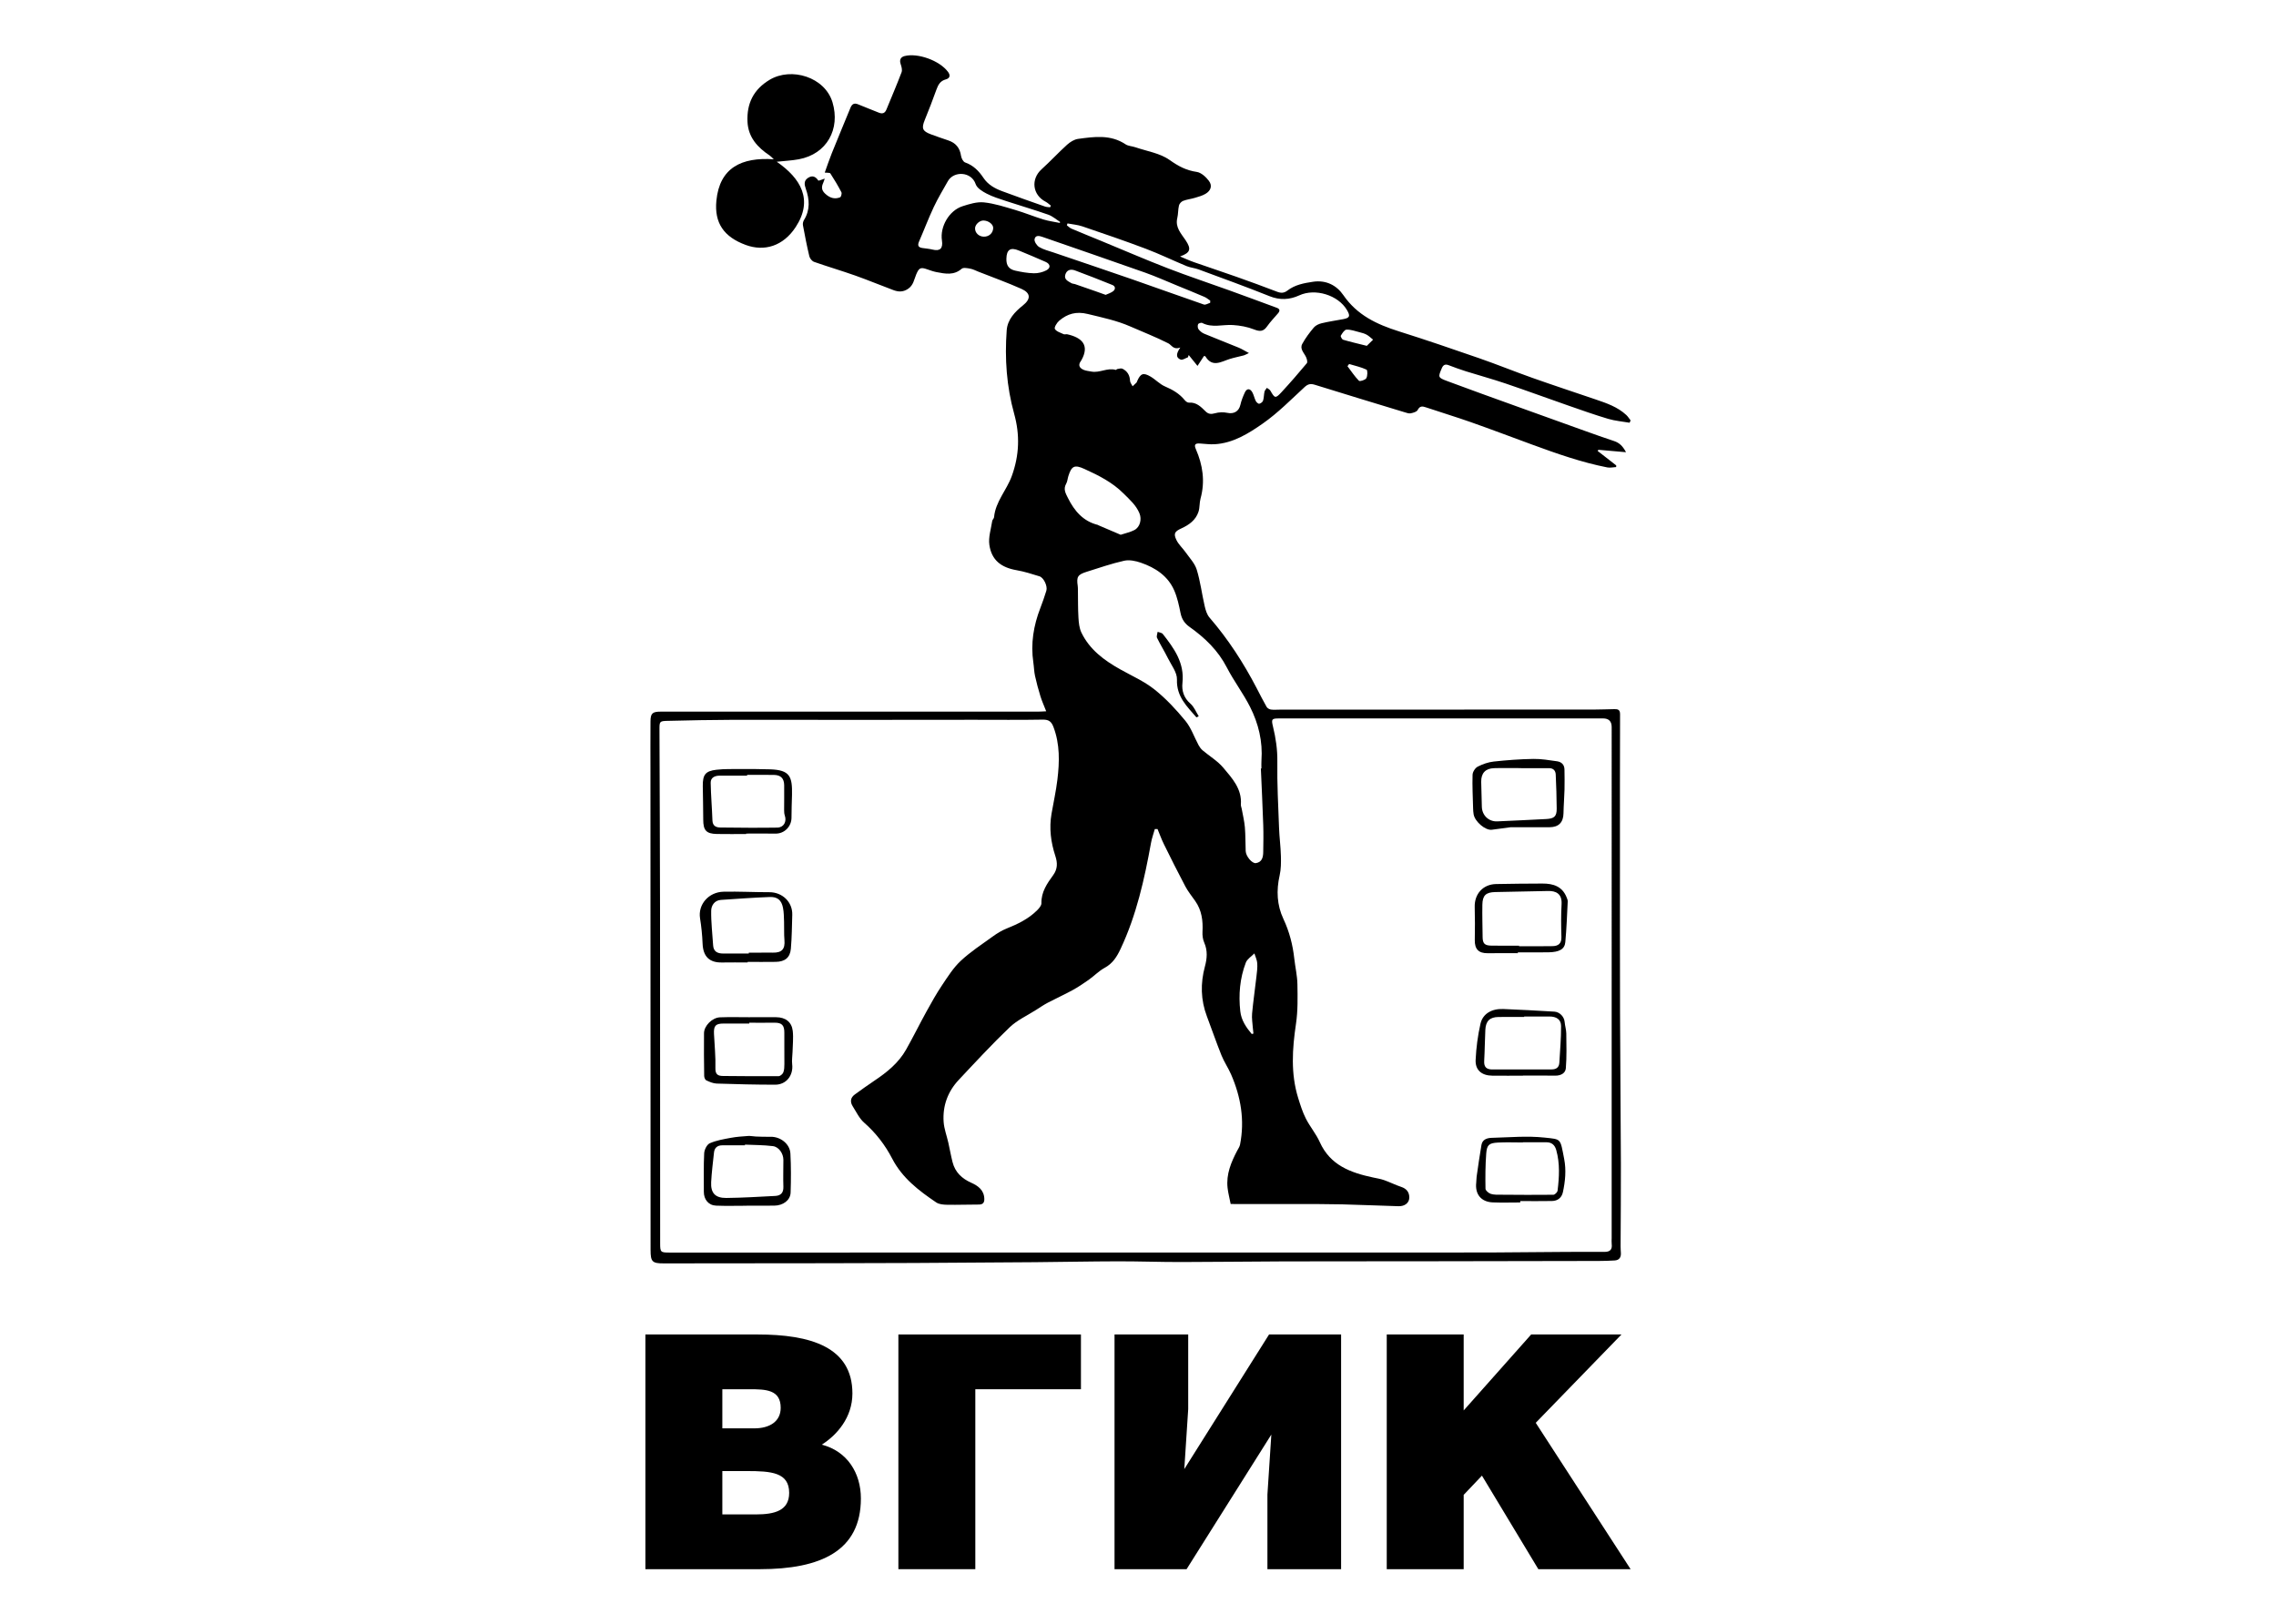 <?xml version="1.0" encoding="UTF-8"?> <svg xmlns="http://www.w3.org/2000/svg" id="_Слой_1" data-name="Слой 1" viewBox="0 0 1855.546 1324.482"><path d="M530.399,1019.274c.002,9.477,1.342,10.837,10.786,10.827,44.229-.047,88.458-.071,132.686-.133,23.774-.034,47.549-.083,71.323-.206,32.921-.171,65.841-.377,98.761-.647,22.436-.184,44.871-.664,67.307-.71,17.103-.036,34.206,.599,51.31,.583,27.588-.026,55.177-.427,82.766-.512,35.928-.111,71.856-.049,107.784-.096,50.09-.066,100.181-.155,150.271-.264,4.322-.01,8.65-.138,12.964-.403,3.649-.224,5.289-2.402,5.103-6.015-.094-1.826-.247-3.654-.24-5.481,.077-22.462,.32-44.925,.242-67.387-.143-41.116-.566-82.23-.696-123.346-.136-42.942-.073-85.885-.079-128.827-.006-38.123-.04-76.246,.102-114.369,.014-3.744-1.901-4.137-4.63-4.096-5.324,.082-10.648,.334-15.972,.336-85.723,.044-171.446,.061-257.169,.083-2.331,0-4.698,.242-6.976-.105-1.245-.19-2.812-1.11-3.416-2.168-2.873-5.035-5.475-10.225-8.156-15.368-10.71-20.548-23.205-39.876-38.403-57.45-2.134-2.467-3.191-6.158-3.955-9.465-2.275-9.851-3.495-19.996-6.457-29.616-1.582-5.135-5.81-9.494-9.023-14.076-2.414-3.443-5.754-6.378-7.535-10.09-2.552-5.322-1.351-6.98,4.16-9.5,6.196-2.833,11.63-6.75,13.837-13.513,1.108-3.396,.704-7.266,1.661-10.734,3.859-13.979,1.859-27.353-3.824-40.346-1.728-3.951-.212-4.793,3.338-4.566,3.971,.254,7.966,.816,11.915,.598,15.128-.833,27.687-8.745,39.383-16.921,12.274-8.581,22.953-19.488,34.035-29.698,2.775-2.556,4.956-2.922,8.382-1.855,24.37,7.591,48.8,14.988,73.222,22.411,1.583,.481,3.358,1.151,4.867,.851,2.047-.408,4.896-1.165,5.678-2.668,1.824-3.509,3.854-3.193,6.908-2.16,12.114,4.101,24.378,7.766,36.437,12.02,16.748,5.907,33.358,12.202,50.03,18.321,20.056,7.361,40.2,14.453,61.223,18.596,2.309,.455,4.83-.167,7.252-.289,.017-.451,.034-.901,.051-1.353-5.047-3.929-10.095-7.859-15.142-11.788,.201-.312,.403-.625,.604-.937,7.03,.615,14.06,1.23,22.52,1.971-2.77-5.266-5.626-7.744-9.783-9.117-8.04-2.657-16.019-5.505-23.992-8.359-18.772-6.718-37.535-13.465-56.287-20.241-18.583-6.715-37.194-13.355-55.698-20.283-7.677-2.875-7.526-3.159-4.415-10.511,1.112-2.628,2.715-3.522,5.494-2.473,4.657,1.76,9.332,3.498,14.08,4.988,10.768,3.38,21.674,6.338,32.36,9.954,16.951,5.736,33.748,11.928,50.649,17.814,10.965,3.818,21.917,7.711,33.038,11.023,5.644,1.681,11.648,2.149,17.489,3.166,.267-.639,.534-1.278,.801-1.917-1.152-1.464-2.137-3.109-3.484-4.362-7.113-6.614-16.073-9.665-25.017-12.71-17.12-5.828-34.303-11.478-51.351-17.508-14.552-5.147-28.861-10.985-43.44-16.049-21.794-7.571-43.633-15.039-65.636-21.97-17.934-5.65-34.045-13.216-45.231-29.507-5.529-8.053-14.149-12.511-24.743-10.916-7.417,1.117-14.747,2.448-20.872,7.186-2.663,2.059-5.175,2.188-8.325,.978-10.986-4.222-22.046-8.259-33.143-12.186-11.558-4.089-23.209-7.911-34.777-11.973-3.832-1.346-7.531-3.073-11.29-4.626,8.608-3.072,9.299-6.101,4.491-13.287-3.578-5.347-8.562-10.405-6.744-18.016,.801-3.354,.573-6.956,1.39-10.304,.357-1.463,1.935-3.172,3.36-3.717,3.071-1.174,6.444-1.527,9.615-2.48,2.975-.894,6.087-1.729,8.713-3.302,4.319-2.587,5.664-6.586,2.714-10.515-2.409-3.208-6.28-6.779-9.921-7.307-8.513-1.235-14.995-4.661-22.085-9.712-7.822-5.574-18.5-7.156-27.958-10.401-2.653-.91-5.807-.94-8.031-2.423-12.19-8.125-25.484-6.18-38.649-4.401-3.182,.43-6.529,2.546-8.998,4.776-7.138,6.449-13.671,13.568-20.807,20.019-8.889,8.034-7.419,20.872,3.278,26.412,1.571,.813,2.887,2.121,4.32,3.2-.21,.449-.421,.898-.632,1.347-1.355-.176-2.792-.119-4.052-.563-11.725-4.128-23.462-8.226-35.104-12.581-5.951-2.226-11.458-5.275-15.157-10.815-3.755-5.625-8.25-10.26-14.961-12.593-1.586-.551-3.043-3.424-3.33-5.407-.94-6.506-4.35-10.557-10.492-12.592-4.726-1.566-9.425-3.22-14.093-4.948-6.953-2.573-7.761-4.902-4.953-11.763,3.33-8.134,6.483-16.347,9.457-24.617,1.426-3.964,3.14-7.191,7.636-8.373,3.512-.923,3.866-3.42,1.84-6.141-6.989-9.387-24.817-15.601-35.362-12.916-3.236,.824-4.41,3.051-3.256,6.54,.697,2.108,1.461,4.791,.75,6.668-3.873,10.232-8.206,20.29-12.356,30.417-1.279,3.122-3.338,3.738-6.393,2.457-5.504-2.308-11.13-4.327-16.616-6.675-3.222-1.379-5.048-.289-6.265,2.673-5.098,12.405-10.267,24.781-15.277,37.222-2.067,5.133-3.799,10.402-5.729,15.737,2.021,.262,4.095-.046,4.573,.687,3.237,4.965,6.283,10.074,9.014,15.332,.517,.995-.279,3.856-1.104,4.167-4.591,1.727-8.459,.441-12.169-3.029-3.092-2.892-3.046-5.525-1.532-8.859,.608-1.338,.973-2.787,1.185-3.413-2.006,.634-4.937,1.999-5.218,1.581-2.309-3.432-4.998-4.396-8.456-2.106-3.461,2.291-2.929,5.446-1.724,8.87,3.042,8.641,3.628,17.184-1.484,25.429-.722,1.165-1.111,2.912-.864,4.242,1.577,8.493,3.213,16.984,5.232,25.379,.422,1.757,2.231,3.934,3.893,4.518,11.111,3.909,22.431,7.226,33.534,11.154,10.482,3.709,20.749,8.022,31.179,11.884,3.954,1.464,7.719,1.687,11.776-.997,4.489-2.968,4.975-7.605,6.72-11.778,2.297-5.492,3.595-6.103,9.042-4.179,2.505,.885,5.043,1.781,7.643,2.279,7.05,1.351,14.026,2.778,20.393-2.754,1.364-1.185,4.699-.492,7.018-.072,2.244,.407,4.355,1.564,6.515,2.416,11.741,4.631,23.642,8.901,35.159,14.034,7.646,3.407,7.842,8.243,1.287,13.459-6.7,5.332-12.625,11.623-13.271,20.309-1.71,23.014-.113,45.819,6.112,68.233,4.727,17.02,4.217,33.648-2.005,50.728-4.19,11.504-13.26,20.78-14.417,33.47-.098,1.073-1.346,2.022-1.508,3.11-.965,6.492-3.234,13.224-2.316,19.471,1.826,12.435,9.567,18.416,22.195,20.614,6.32,1.1,12.508,3.088,18.658,4.993,3.516,1.089,6.745,8.089,5.604,11.74-1.482,4.745-3.087,9.461-4.886,14.095-5.572,14.357-7.998,29.083-5.713,44.445,.539,3.621,.576,7.336,1.356,10.896,1.232,5.619,2.737,11.192,4.435,16.689,1.202,3.89,2.912,7.623,4.688,12.179-2.701,.119-4.625,.277-6.55,.277-102.534,.01-205.067,.006-307.601,.004-6.878,0-8.411,1.309-8.462,8.011-.104,13.48-.036,26.963-.033,40.444,.033,130.198,.069,260.395,.096,390.593ZM962.466,499.908c.999,4.911,3.284,8.379,7.361,11.265,12.454,8.816,23.185,19.121,30.363,33.037,5.686,11.022,13.319,21.045,18.92,32.103,6.896,13.615,10.448,28.283,9.308,43.787-.158,2.15-.022,4.322-.022,6.484l-.451,.015c.662,15.407,1.423,30.812,1.941,46.224,.245,7.274,.098,14.564-.014,21.845-.064,4.195-.904,8.248-5.927,9.065-3.13,.509-8.179-5.528-8.372-9.797-.293-6.479-.106-12.99-.663-19.441-.438-5.08-1.686-10.091-2.59-15.129-.205-1.142-.764-2.293-.679-3.402,.98-12.75-7.113-21.414-14.334-30.018-4.644-5.533-11.237-9.415-16.848-14.164-1.322-1.119-2.431-2.632-3.261-4.168-3.599-6.656-6.086-14.188-10.791-19.908-7.604-9.245-15.929-18.208-25.273-25.62-8.355-6.628-18.458-11.075-27.865-16.349-13.098-7.341-24.949-16.077-31.641-29.996-1.734-3.606-2.155-8.029-2.402-12.124-.449-7.46-.312-14.956-.432-22.437-.019-1.163,.002-2.34-.165-3.485-1.084-7.416-.043-9.197,7.452-11.538,10.101-3.156,20.137-6.663,30.436-8.962,4.212-.94,9.3,.128,13.54,1.589,11.786,4.063,22.008,10.679,27.221,22.546,2.563,5.835,3.908,12.283,5.188,18.579Zm58.943,338.295c.102,1.506,.313,3.004,.475,4.506-.458,.121-.917,.241-1.376,.362-4.54-5.381-8.52-11.197-9.333-18.474-1.513-13.553-.384-26.965,4.508-39.742,1.132-2.958,4.586-5.026,6.971-7.503,.824,2.684,2.155,5.332,2.346,8.059,.252,3.594-.26,7.267-.673,10.879-1.148,10.035-2.608,20.04-3.539,30.094-.36,3.888,.355,7.878,.62,11.819Zm-150.756-432.164c-1.896-3.797-3.946-7.255-1.442-11.642,1.033-1.81,1.134-4.134,1.78-6.187,2.604-8.284,4.988-9.549,13.04-5.879,11.595,5.285,22.826,10.832,32.177,20.242,4.954,4.985,9.999,9.307,12.745,15.933,2.005,4.839,.586,11.208-4.137,13.675-3.315,1.731-7.133,2.499-11.159,3.842-6.031-2.575-12.084-5.159-18.136-7.748-.149-.064-.263-.235-.414-.272-12.058-2.976-19.171-11.383-24.453-21.965Zm243.249-97.648c-.871,1.472-5.295,2.797-5.994,2.083-3.508-3.583-6.309-7.857-9.358-11.889,.45-.598,.9-1.195,1.35-1.792,4.772,1.433,9.717,2.499,14.177,4.597,.941,.443,.919,5.154-.174,7.001Zm-5.696-37.562c2.05,.517,4.172,1.056,5.997,2.065,1.908,1.056,3.499,2.687,5.228,4.067-1.871,1.836-3.741,3.672-5.114,5.019-7.501-1.88-13.457-3.239-19.301-4.974-.94-.279-2.243-2.755-1.901-3.314,1.188-1.947,2.962-4.842,4.627-4.919,3.452-.159,6.996,1.183,10.464,2.057Zm-237.904-88.654c4.052,.774,8.263,1.084,12.13,2.401,17.263,5.878,34.533,11.765,51.591,18.205,11.287,4.261,22.175,9.564,33.334,14.18,3.148,1.302,6.718,1.557,9.926,2.745,19.267,7.134,38.603,14.105,57.665,21.756,8.507,3.415,16.381,3.009,24.343-.649,12.974-5.96,31.687-.25,38.886,12.033,2.874,4.904,2.244,6.388-3.181,7.395-5.808,1.077-11.669,1.923-17.406,3.293-2.325,.555-4.966,1.737-6.447,3.492-3.517,4.167-6.855,8.614-9.45,13.392-2.23,4.106,1.53,7.309,3.127,10.81,.675,1.48,1.348,4.033,.608,4.921-6.692,8.038-13.558,15.945-20.659,23.625-4.926,5.327-5.487,5.05-9.055-1.217-.564-.992-1.882-1.556-2.852-2.317-.671,1.026-1.686,1.973-1.944,3.094-.555,2.412-.433,5.005-1.17,7.339-.353,1.115-1.951,2.32-3.146,2.517-.814,.134-2.279-1.216-2.795-2.236-1.118-2.211-1.576-4.762-2.736-6.944-1.834-3.45-4.552-3.51-6.149-.095-1.527,3.267-2.875,6.7-3.676,10.204-1.216,5.318-5.312,7.647-10.643,6.496-3.204-.691-6.896-.559-10.044,.339-3.143,.896-5.377,.745-7.667-1.513-3.796-3.744-7.506-7.626-13.635-7.153-1.065,.083-2.537-1.004-3.313-1.962-4.307-5.312-9.829-8.553-16.095-11.214-4.315-1.833-7.734-5.667-11.862-8.078-5.974-3.49-8.149-2.542-10.976,3.923-.133,.305-.158,.703-.373,.918-1.054,1.051-2.155,2.055-3.24,3.076-.735-1.49-2.033-2.955-2.101-4.475-.205-4.561-2.221-7.867-6.157-9.831-1.104-.551-2.817,.05-4.234,.24-.438,.059-.919,.817-1.222,.727-6.823-2.045-13.183,2.666-19.935,1.336-2.104-.414-4.334-.562-6.267-1.39-3.194-1.369-4.794-3.646-2.355-7.075,.193-.271,.385-.545,.546-.835,6.817-12.242,.396-18.382-11.562-21.092-.949-.215-2.143,.301-2.958-.084-2.57-1.215-5.941-2.167-7.148-4.28-.697-1.22,1.648-5.111,3.543-6.711,6.731-5.681,13.833-7.784,23.312-5.463,11.784,2.885,23.59,5.298,34.75,10.207,10.313,4.537,20.858,8.604,30.881,13.707,2.75,1.4,4.125,5.55,9.773,3.432-3.274,4.746-3.932,8.201,.307,9.827,1.512,.58,3.918-1.171,5.916-1.858,.215-.621,.43-1.242,.645-1.862,2.179,2.697,4.357,5.394,7.163,8.867,1.595-2.438,3.449-5.272,5.264-8.046,.508,.086,1.017,.029,1.126,.212,5.681,9.425,12.871,4.393,19.856,2.196,3.76-1.182,7.661-1.915,11.478-2.926,.911-.241,1.742-.783,4.186-1.92-3.472-1.851-5.798-3.35-8.314-4.386-9.366-3.856-18.826-7.484-28.169-11.391-1.761-.736-3.456-2.129-4.602-3.654-.724-.963-.826-2.925-.341-4.072,.309-.73,2.55-1.453,3.335-1.045,8.157,4.241,16.693,1.163,25.021,1.706,5.823,.379,11.845,1.442,17.236,3.571,4.68,1.848,7.601,1.829,10.592-2.392,2.676-3.777,5.902-7.168,8.938-10.684,1.731-2.005,1.695-3.573-.959-4.552-12.889-4.754-25.767-9.542-38.689-14.203-16.683-6.018-33.54-11.579-50.074-17.978-18.383-7.114-36.485-14.953-54.713-22.467-7.972-3.287-15.975-6.5-23.91-9.872-1.393-.592-2.524-1.802-3.776-2.727l.523-1.525Zm-11.456,23.666c-3.922-1.339-8.093-2.312-11.591-4.392-1.96-1.166-4.188-4.543-3.808-6.421,.75-3.708,4.148-2.667,6.969-1.685,27.735,9.65,55.521,19.159,83.204,28.957,8.743,3.095,17.226,6.926,25.818,10.444,7.519,3.079,15.049,6.132,22.516,9.333,1.694,.726,3.147,2.014,4.711,3.043-.02,.6-.04,1.2-.06,1.8-1.73,.499-3.753,1.849-5.148,1.369-19.58-6.734-39.037-13.823-58.598-20.612-21.299-7.392-42.679-14.551-64.014-21.836Zm48.523,31.713c-1.75,1.293-3.979,1.938-5.96,2.854-3.112-1.112-5.733-2.065-8.365-2.986-5.542-1.938-11.084-3.872-16.638-5.774-.935-.32-2.053-.261-2.87-.744-2.654-1.57-6.18-2.924-5.037-6.914,1.136-3.963,4.407-4.811,7.996-3.462,10.202,3.833,20.388,7.721,30.467,11.863,2.53,1.04,2.633,3.518,.407,5.164Zm-122.679-69.398c-10.913,3.505-18.468,16.632-16.752,27.917,.996,6.548-1.59,8.947-7.714,7.417-2.73-.682-5.586-.853-8.378-1.298-3.415-.544-3.864-2.301-2.536-5.343,4.043-9.261,7.596-18.747,11.897-27.882,3.441-7.309,7.622-14.277,11.611-21.319,4.731-8.352,19.135-7.932,22.636,2.512,1.092,3.255,5.495,5.927,8.972,7.729,4.934,2.558,10.357,4.234,15.671,5.983,11.494,3.784,23.124,7.17,34.541,11.169,3.477,1.218,6.438,3.905,9.637,5.919-.071,.272-.143,.544-.214,.816-4.479-.917-9.064-1.492-13.417-2.827-7.748-2.376-15.272-5.491-23.042-7.781-8.376-2.469-16.831-5.257-25.434-6.156-5.672-.592-11.851,1.337-17.479,3.145Zm17.461,24.816c-4.043-.039-7.21-2.992-7.219-6.731-.007-3.183,3.676-6.574,7.001-6.446,4.126,.159,7.911,3.17,7.79,6.199-.162,4.064-3.368,7.019-7.572,6.979Zm50.865,27.458c-3.01,1.56-6.744,2.455-10.13,2.384-5.073-.107-10.188-1.025-15.164-2.141-5.34-1.197-7.375-4.313-7.245-9.726,.178-7.476,3.335-9.543,10.202-6.659,7.295,3.064,14.64,6.019,21.848,9.277,3.894,1.761,4.226,4.928,.49,6.864Zm-308.688,367.322c17.793-.45,35.593-.797,53.392-.861,29.786-.107,59.573,.068,89.359,.068,35.593,0,71.186-.066,106.778-.089,18.799-.012,37.603,.215,56.396-.128,4.981-.091,7.027,1.833,8.636,6.108,5.264,13.979,4.917,28.357,3.181,42.754-1.129,9.357-3.192,18.6-4.805,27.899-2.04,11.755-.555,23.245,3.123,34.44,1.843,5.609,1.872,10.575-1.739,15.549-4.978,6.859-9.828,13.777-9.623,22.986,.042,1.908-1.948,4.177-3.527,5.751-7.058,7.037-15.82,11.243-24.973,14.901-3.949,1.578-7.69,3.912-11.158,6.414-8.87,6.398-18.131,12.443-26.085,19.864-6.039,5.635-10.618,12.961-15.278,19.915-4.61,6.879-8.674,14.143-12.676,21.405-5.674,10.297-10.86,20.867-16.645,31.099-6.121,10.827-15.562,18.441-25.742,25.251-5.441,3.641-10.76,7.47-16.063,11.313-3.605,2.612-3.948,6.062-1.672,9.641,2.917,4.587,5.349,9.857,9.307,13.331,9.533,8.366,17.102,18.208,22.819,29.246,8.237,15.903,21.719,26.173,35.935,35.779,2.368,1.6,5.955,1.858,8.993,1.913,8.592,.155,17.192-.198,25.789-.18,3.29,.007,4.501-1.572,4.436-4.576-.156-7.106-5.05-10.696-10.622-13.181-7.698-3.433-13.184-8.58-15.282-16.841-1.333-5.251-2.259-10.604-3.452-15.893-1.274-5.653-3.432-11.231-3.819-16.936-.884-13.026,3.355-24.667,12.312-34.204,13.625-14.51,27.145-29.163,41.524-42.902,6.104-5.832,14.258-9.522,21.504-14.15,3.214-2.052,6.384-4.207,9.75-5.979,6.551-3.45,13.327-6.481,19.818-10.035,4.611-2.524,9.018-5.465,13.317-8.501,4.452-3.144,8.328-7.247,13.061-9.814,6.58-3.569,9.948-9.011,13.011-15.521,12.943-27.503,19.418-56.782,24.795-86.421,.688-3.795,2.038-7.469,3.082-11.2,.739-.007,1.477-.014,2.215-.021,1.692,4.071,3.168,8.249,5.116,12.194,5.715,11.574,11.471,23.133,17.522,34.533,2.241,4.222,5.303,8.016,8.074,11.946,5.361,7.604,6.428,16.131,5.937,25.157-.158,2.903,.255,6.122,1.412,8.755,2.872,6.532,2.337,12.94,.561,19.499-3.712,13.713-3.441,27.257,1.62,40.641,3.994,10.56,7.642,21.256,11.855,31.725,2.158,5.361,5.503,10.233,7.821,15.54,8.027,18.379,11.261,37.449,7.333,57.369-.336,1.704-1.463,3.266-2.297,4.854-4.994,9.504-9.085,19.277-7.86,30.342,.449,4.055,1.519,8.041,2.526,13.184,17.496,0,35.361-.03,53.227,.01,12.626,.029,25.256-.015,37.877,.276,15.257,.351,30.505,1.101,45.761,1.51,5.079,.136,8.704-2.718,8.761-6.994,.059-4.352-2.179-7.3-6.6-8.759-4.694-1.55-9.143-3.833-13.811-5.479-2.936-1.035-6.065-1.541-9.127-2.192-18.268-3.889-34.925-9.909-43.431-28.833-3.029-6.74-8.002-12.582-11.361-19.203-2.665-5.252-4.466-10.991-6.225-16.646-6.229-20.03-4.846-40.219-1.819-60.646,1.57-10.595,1.352-21.522,1.16-32.286-.123-6.942-1.779-13.846-2.54-20.79-1.238-11.296-4.008-22.038-8.888-32.429-5.282-11.249-5.843-23.21-3.063-35.464,1.155-5.092,1.167-10.538,1.03-15.805-.198-7.623-1.224-15.221-1.505-22.845-.664-18.028-1.661-36.073-1.4-54.096,.143-9.906-1.272-19.317-3.585-28.783-1.445-5.914-.91-6.458,4.927-6.458,88.053-.006,176.107-.016,264.16-.021q7.09,0,7.077,7.054c-.003,138.864-.002,277.727-.003,416.59,0,1.665-.174,3.352,.029,4.991,.567,4.573-1.512,6.357-5.93,6.33-10.973-.068-21.946-.034-32.918,.034-18.955,.119-37.908,.337-56.863,.435-15.975,.083-31.95,.069-47.925,.071-92.052,.007-184.104,.004-276.156,.007-116.137,.004-232.274,.01-348.412,.018-7.237,0-7.567-.335-7.569-7.583-.024-91.076-.004-182.152-.098-273.228-.05-48.45-.299-96.899-.453-145.349-.022-6.905-.016-7.202,6.68-7.372Z"></path><path d="M607.972,199.715c15.192,5.577,30.531,1.013,40.749-14.614,14.516-22.2,4.092-39.709-15.461-53.22,6.577-.715,12.35-.972,17.977-2.018,22.993-4.275,33.954-24.721,27.487-46.396-6.153-20.621-33.55-29.057-51.347-18.356-13.124,7.892-18.657,19.338-17.974,34.143,.583,12.63,8.116,20.904,18.058,27.508,.834,.554,1.504,1.354,3.417,3.11-26.23-1.804-44.213,6.762-46.837,33.771-1.764,18.155,6.054,29.507,23.932,36.07Z"></path><path d="M572.8,769.406c.41,10.425,5.493,15.548,15.785,15.355,6.979-.131,13.961-.025,20.942-.025,0-.153,0-.306,0-.458,7.646,0,15.292,.098,22.936-.028,7.432-.123,11.651-3.425,12.295-10.656,.82-9.198,.868-18.468,1.149-27.71,.316-10.36-8.014-18.452-18.688-18.431-12.435,.024-24.877-.672-37.302-.4-12.362,.27-20.958,10.591-19.195,21.622,1.094,6.849,1.806,13.801,2.078,20.731Zm7.011-26.936c.076-4.04,2.6-8.39,7.979-8.74,13.259-.862,26.515-1.88,39.79-2.361,6.367-.23,9.542,2.614,10.771,8.812,.732,3.691,.734,7.544,.87,11.331,.178,4.97-.129,9.974,.303,14.916,.647,7.406-2.066,10.495-9.617,10.311-3.319-.081-6.643,0-9.964,.002-3.162,.003-6.323,0-9.485,0,0,.243,0,.486,0,.729-6.982,0-13.965,.031-20.947-.011-4.49-.027-7.812-1.506-8.126-6.712-.569-9.43-1.749-18.866-1.572-28.279Z"></path><path d="M1201.39,663.914c1.062,6.116,9.678,13.333,14.873,12.605,6.04-.847,12.091-1.615,15.275-2.037,12.543,0,22.155,.033,31.767-.01,7.469-.034,11.219-3.974,11.35-11.343,.115-6.471,.673-12.933,.839-19.404,.14-5.438,.043-10.885-.036-16.327-.058-3.991-2.485-6.205-6.133-6.709-6.395-.885-12.854-2.022-19.266-1.91-10.752,.189-21.523,.967-32.216,2.134-4.513,.492-9.11,2.096-13.157,4.187-2.042,1.055-4.083,4.287-4.155,6.596-.285,9.072,.198,18.168,.434,27.254,.043,1.658,.143,3.333,.426,4.965Zm16.651-37.596c7.303-.218,14.618-.048,21.927-.048,0,.019,0,.039,0,.058,7.635,0,15.27,.024,22.905-.011,3.532-.016,5.314,2.011,5.458,5.192,.418,9.264,.75,18.538,.791,27.81,.028,6.396-2.015,8.151-8.708,8.48-13.261,.651-26.519,1.36-39.784,1.901-6.944,.283-12.305-4.876-12.534-11.821-.224-6.809-.405-13.62-.523-20.432-.121-7.005,3.419-10.918,10.469-11.129Z"></path><path d="M628.135,926.869c-3.98,.106-7.971-.078-11.955-.215-2.099-.072-4.211-.588-6.285-.443-4.711,.328-9.457,.646-14.087,1.513-5.807,1.087-11.794,2.073-17.128,4.414-2.333,1.024-4.427,5.236-4.581,8.11-.557,10.434-.196,20.915-.283,31.377-.053,6.298,3.731,11.127,9.968,11.389,8.298,.348,16.622,.086,24.934,.086v-.065c7.486,0,14.973,.055,22.458-.016,7.26-.069,13.174-4.386,13.386-10.655,.359-10.614,.4-21.271-.167-31.871-.423-7.903-8.225-13.837-16.26-13.624Zm3.922,48.23c-13.276,.694-26.559,1.508-39.846,1.652-9.11,.099-12.9-4.057-12.428-12.934,.428-8.058,1.451-16.088,2.315-24.119,.423-3.938,2.826-5.861,6.749-5.872,6.158-.018,12.316-.005,18.474-.005,.006-.187,.013-.375,.019-.562,7.607,.36,15.271,.277,22.803,1.237,4.932,.629,8.517,6.128,8.522,11.136,.007,7.322-.252,14.651,0,21.963,.168,4.89-2.097,7.268-6.607,7.503Z"></path><path d="M632.822,829.375c-7.142-.058-14.284-.012-21.426-.012,0,.009-.001,.018-.002,.026-8.124,0-16.255-.231-24.367,.074-6.388,.24-13.008,6.875-13.074,12.915-.127,11.623-.024,23.249,.139,34.872,.018,1.25,.754,3.161,1.697,3.597,2.671,1.236,5.602,2.53,8.469,2.625,15.883,.527,31.778,.912,47.669,.922,9.14,.006,14.986-7.606,13.905-16.682-.384-3.222,.206-6.554,.283-9.837,.137-5.792,.83-11.656,.175-17.361-.839-7.31-5.938-11.078-13.468-11.139Zm6.659,38.238c-.016,2.297-.073,4.757-.901,6.826-.539,1.347-2.499,3.008-3.833,3.018-15.073,.117-30.148-.046-45.223-.163-4.262-.033-6.43-1.237-6.277-6.51,.268-9.23-.713-18.495-1.155-27.747-.32-6.712,1.271-8.465,7.775-8.494,6.988-.031,13.977-.007,20.965-.007v-.667c6.814,0,13.63,.069,20.443-.02,6.195-.081,8.235,2.064,8.168,8.367-.089,8.464,.097,16.931,.038,25.396Z"></path><path d="M1257.551,720.399c-12.623,.049-25.248,.143-37.868,.399-10.668,.216-17.695,8.1-17.398,18.749,.25,8.964,.212,17.942,.06,26.909-.128,7.5,3.156,10.86,10.688,10.748,8.131-.121,16.266-.027,24.399-.027,.001-.229,.002-.459,.004-.688,8.309,0,16.62,.104,24.927-.029,8.836-.141,13.231-2.476,13.778-8.261,1.042-11.037,1.417-22.137,1.971-33.217,.055-1.093-.48-2.257-.9-3.326-3.539-8.995-10.993-11.292-19.66-11.258Zm15.557,16.782c-.514,8.936-.414,17.928-.135,26.881,.167,5.379-2.701,7.272-7.21,7.369-9.111,.196-18.229,.058-27.345,.058,0-.148,.002-.297,.003-.445-7.632,0-15.268,.13-22.896-.045-5.246-.12-6.74-1.862-6.792-7.01-.089-8.799-.363-17.601-.204-26.396,.137-7.555,2.88-10.083,10.458-10.26,14.417-.337,28.835-.611,43.253-.874,5.959-.109,11.371,1.977,10.868,10.722Z"></path><path d="M584.363,679.978c7.983,.153,15.972,.032,23.959,.032,0-.119,0-.238,0-.356,7.984,0,15.97-.103,23.951,.03,7.211,.12,13.062-5.808,13.009-13.128-.044-6.137,.282-12.275,.412-18.414,.32-15.087-1.67-20.332-17.811-20.871-7.965-.266-15.941-.262-23.912-.225-6.624,.031-13.301-.19-19.855,.565-9.048,1.042-11.245,4.021-11.157,13.24,.088,9.153,.385,18.305,.371,27.457-.014,8.668,2.42,11.503,11.034,11.668Zm2.29-47.553c7.476-.062,14.952-.018,22.429-.018v-.611c7.311,0,14.625-.101,21.935,.033,5.523,.101,8.205,2.791,8.296,8.336,.113,6.808-.064,13.62-.042,20.43,.005,1.455,.09,2.991,.553,4.349,1.708,5.018-.833,9.76-6.154,9.843-15.435,.239-30.877,.102-46.314-.075-3.515-.04-6.38-1.242-6.534-5.781-.347-10.227-1.234-20.44-1.424-30.667-.079-4.297,3.354-5.806,7.255-5.839Z"></path><path d="M1275.591,833.205c-.356-4.198-3.999-8.126-8.429-8.378-13.884-.788-27.768-1.629-41.664-2.14-9.355-.344-16.646,3.843-18.501,11.955-2.207,9.649-3.498,19.626-3.964,29.519-.396,8.399,4.972,12.8,13.609,12.886,8.312,.083,16.627,.018,24.94,.018v-.083c8.813,0,17.628-.087,26.44,.036,4.458,.062,8.229-1.985,8.55-6.014,.747-9.386,.487-18.863,.365-28.3-.042-3.171-1.077-6.316-1.347-9.5Zm-4.307,33.234c-.215,3.944-2.604,5.493-6.293,5.496-16.095,.011-32.191-.013-48.286,.046-4.775,.018-6.985-1.927-6.693-6.956,.491-8.467,.503-16.96,.936-25.431,.365-7.153,3.662-10.299,10.689-10.403,6.984-.104,13.972-.022,20.958-.022,0-.121,0-.243,.002-.364,6.821,0,13.644,.042,20.465-.013,5.721-.046,9.587,2.33,9.626,7.737,.072,9.967-.859,19.941-1.403,29.911Z"></path><path d="M1259.239,927.526c-14.189-1.54-28.71-.167-43.079,.2-3.703,.095-7.586,1.271-8.366,5.706-1.509,8.585-2.68,17.23-3.935,25.858-.237,1.63-.142,3.306-.332,4.947-1.092,9.445,3.947,15.731,13.455,16.125,7.458,.309,14.939,.062,22.41,.062,0-.38,0-.76,.002-1.141,8.626,0,17.254,.12,25.877-.048,4.674-.091,7.939-2.655,8.925-7.246,1.916-8.924,2.783-18.003,1.027-27.027-3.318-17.056-2.138-15.934-15.984-17.436Zm10.585,43.309c-.157,1.272-2.213,3.29-3.409,3.304-14.205,.178-28.414,.067-42.621-.037-2.809-.021-5.773,.153-8.37-.682-1.784-.573-4.327-2.712-4.354-4.19-.172-9.607-.124-19.254,.608-28.83,.534-6.974,2.365-8.432,9.518-8.819,6.784-.367,13.604-.079,20.407-.079,0-.051,0-.103,0-.154,6.308,0,12.617,.052,18.924-.018,4.512-.05,7.061,2.182,8.242,6.415,3.056,10.948,2.419,22.03,1.057,33.09Z"></path><path d="M943.775,515.158c-.199,1.656-1.089,3.649-.477,4.911,2.736,5.634,6.082,10.97,8.863,16.584,2.823,5.697,7.578,11.678,7.375,17.388-.495,13.937,8.151,21.902,15.874,30.863,.623-.311,1.246-.622,1.868-.933-2.207-3.47-3.781-7.667-6.757-10.25-5.405-4.69-7.197-10.606-6.507-16.936,1.778-16.31-6.825-28.163-16.008-39.865-.823-1.049-2.794-1.196-4.231-1.763Z"></path><path d="M669.959,1177.892c12.226-7.707,24.983-22.06,24.983-41.727,0-38.006-34.285-48.106-77.342-48.106h-91.427v191.361h93.289c49.7,0,82.391-14.884,82.391-57.674,0-20.732-11.162-38.538-31.893-43.854Zm-81.062-45.182h22.06c13.289,0,25.515,.264,25.515,15.149,0,11.162-9.037,16.744-21.528,16.744h-26.046v-31.893Zm27.375,102.059h-27.375v-35.349h19.933c19.934,0,34.551,1.063,34.551,17.807,0,14.351-11.694,17.542-27.11,17.542Z"></path><polygon points="732.421 1279.42 795.145 1279.42 795.145 1132.71 881.258 1132.71 881.258 1088.059 732.421 1088.059 732.421 1279.42"></polygon><polygon points="965.515 1197.825 968.704 1148.923 968.704 1088.059 908.639 1088.059 908.639 1279.42 967.376 1279.42 1036.479 1169.653 1033.288 1218.556 1033.288 1279.42 1093.355 1279.42 1093.355 1088.059 1034.618 1088.059 965.515 1197.825"></polygon><polygon points="1321.931 1088.059 1248.31 1088.059 1193.294 1149.985 1193.294 1088.059 1130.571 1088.059 1130.571 1279.42 1193.294 1279.42 1193.294 1218.822 1208.177 1203.141 1254.158 1279.42 1329.373 1279.42 1252.031 1160.085 1321.931 1088.059"></polygon></svg> 